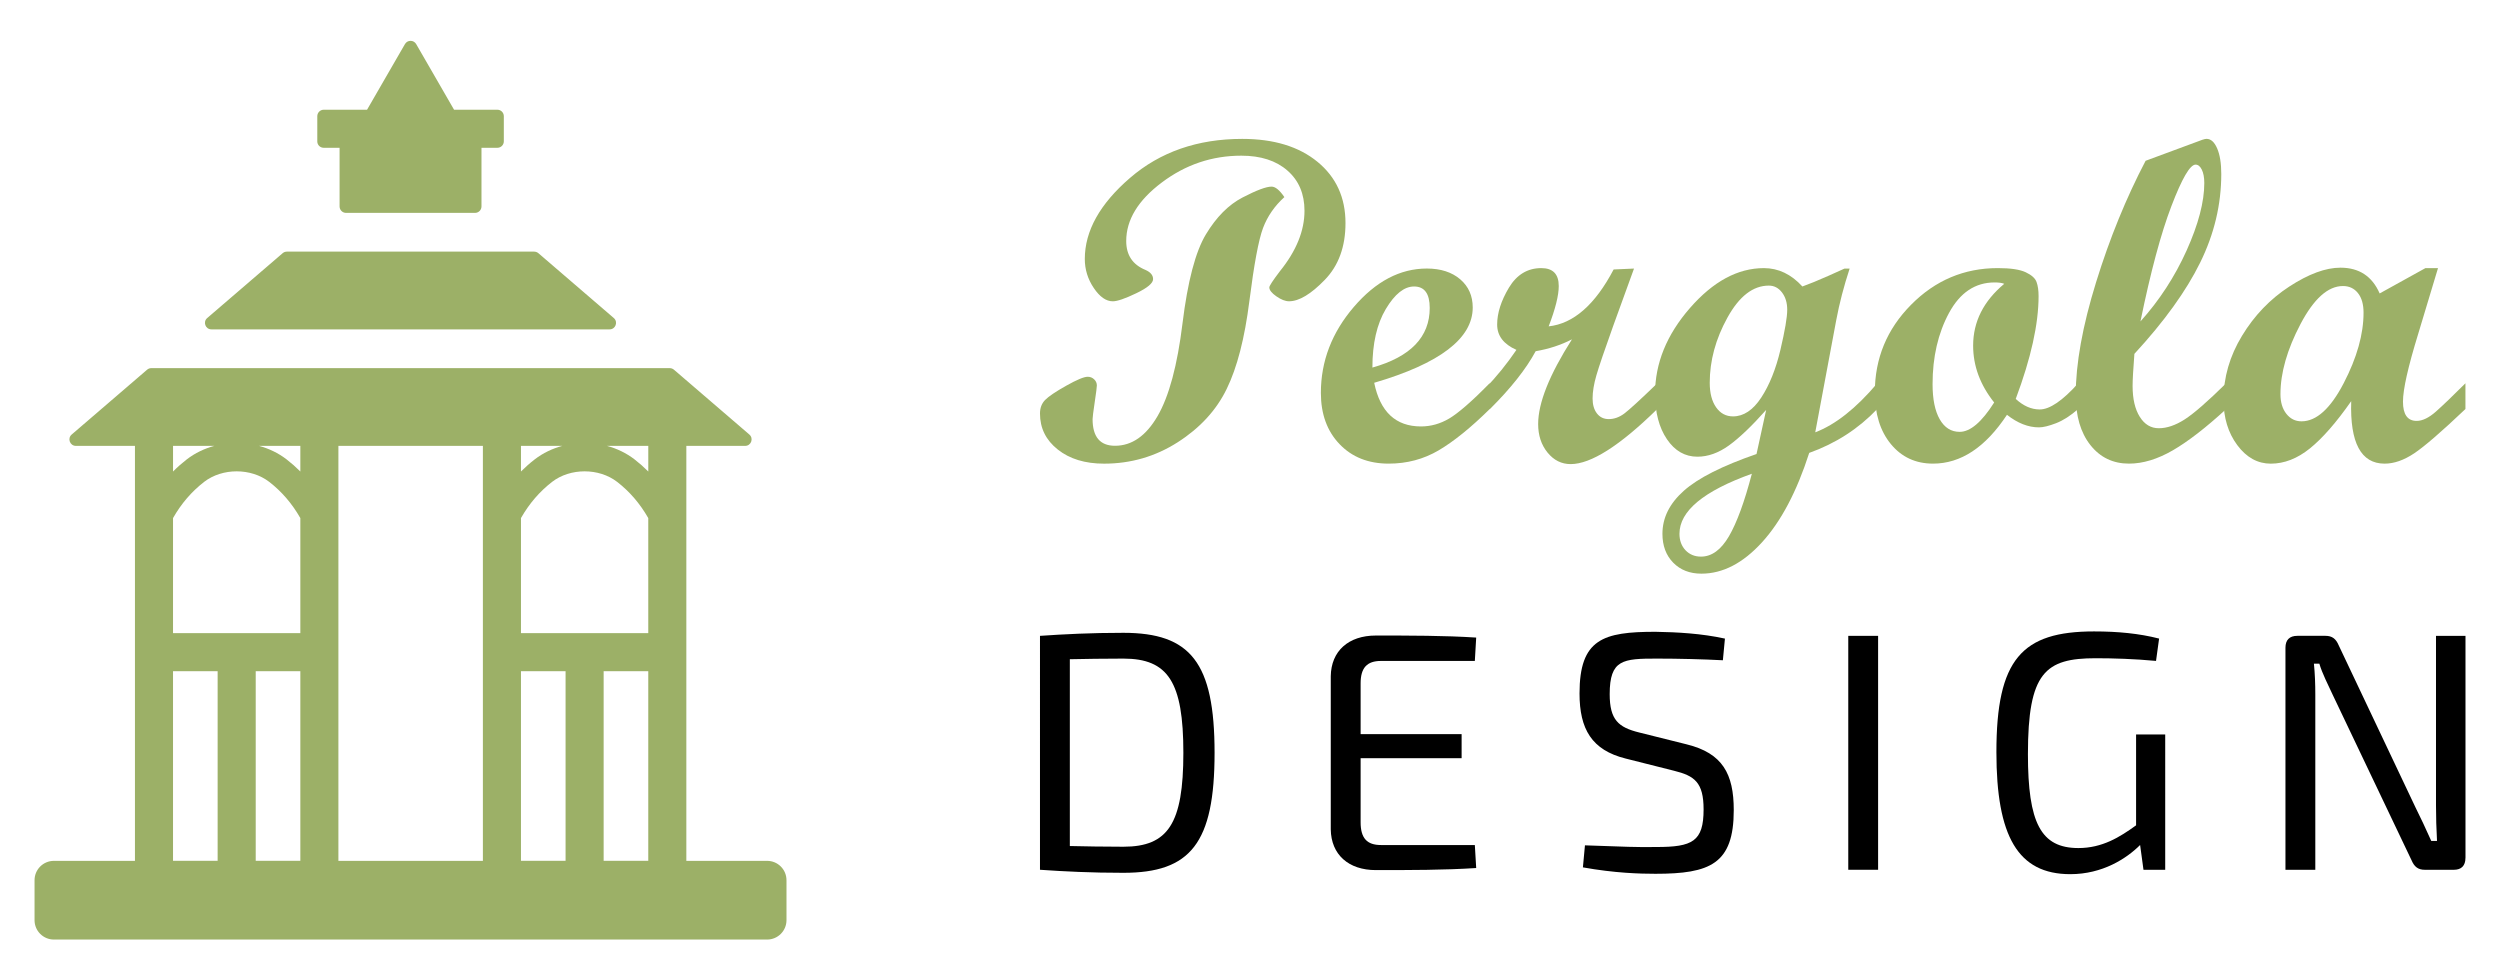 <?xml version="1.0" encoding="utf-8"?>
<!-- Generator: Adobe Illustrator 16.0.0, SVG Export Plug-In . SVG Version: 6.00 Build 0)  -->
<!DOCTYPE svg PUBLIC "-//W3C//DTD SVG 1.1//EN" "http://www.w3.org/Graphics/SVG/1.1/DTD/svg11.dtd">
<svg version="1.1" id="Calque_1" xmlns="http://www.w3.org/2000/svg" xmlns:xlink="http://www.w3.org/1999/xlink" x="0px" y="0px"
	 width="153px" height="60px" viewBox="0 0 153 60" enable-background="new 0 0 153 60" xml:space="preserve">
<g>
	<g>
		<path fill="#9CB067" d="M19.811,9.045h0.971v3.588c0,0.219,0.178,0.396,0.396,0.396h7.893c0.219,0,0.396-0.177,0.396-0.396V9.045
			h0.972c0.218,0,0.395-0.177,0.395-0.395V7.111c0-0.219-0.177-0.396-0.395-0.396h-2.651l-1.162-2.014l-1.157-2.004
			c-0.152-0.264-0.532-0.264-0.685,0l-1.158,2.004l-1.162,2.014h-2.65c-0.219,0-0.396,0.178-0.396,0.396V8.65
			C19.415,8.868,19.592,9.045,19.811,9.045L19.811,9.045z"/>
		<path fill="#9CB067" d="M10.589,41.076h2.73v11.607h-2.73V41.076L10.589,41.076z M10.589,27.287h2.531
			c-0.608,0.163-1.185,0.439-1.688,0.826c-0.297,0.23-0.578,0.478-0.842,0.744V27.287L10.589,27.287z M39.675,28.857
			c-0.266-0.267-0.546-0.514-0.843-0.744c-0.504-0.387-1.079-0.663-1.688-0.826h2.531V28.857L39.675,28.857z M36.943,41.076h2.731
			v11.607h-2.731V41.076L36.943,41.076z M31.883,41.076h2.73v11.607h-2.73V41.076L31.883,41.076z M32.726,28.113
			c-0.297,0.229-0.577,0.477-0.843,0.743v-1.569h2.532C33.806,27.45,33.228,27.727,32.726,28.113L32.726,28.113z M39.675,38.746
			h-7.792v-7.041c0.51-0.891,1.143-1.625,1.906-2.215c1.114-0.859,2.864-0.859,3.979,0c0.764,0.592,1.396,1.324,1.906,2.217V38.746
			L39.675,38.746z M20.71,34.553v-1.91v-5.355h8.843v5.357v1.908v18.131H20.71V34.553L20.71,34.553z M18.381,41.076v11.607h-2.731
			V41.076H18.381L18.381,41.076z M15.85,27.287h2.531v1.57c-0.266-0.267-0.547-0.514-0.844-0.744
			C17.035,27.727,16.457,27.45,15.85,27.287L15.85,27.287z M16.476,29.49c0.764,0.592,1.396,1.324,1.905,2.217v7.039h-7.792v-7.039
			c0.508-0.893,1.141-1.625,1.905-2.217C13.609,28.631,15.359,28.631,16.476,29.49L16.476,29.49z M46.947,52.684h-4.943V34.553
			v-1.908v-5.357h3.598c0.368,0,0.536-0.457,0.258-0.695l-4.614-3.967c-0.072-0.061-0.163-0.096-0.258-0.096H9.259
			c-0.094,0-0.186,0.035-0.257,0.096l-4.615,3.967c-0.278,0.238-0.109,0.695,0.258,0.695h3.614v5.357v1.908v18.131H3.3
			c-0.655,0-1.186,0.529-1.186,1.186v2.445c0,0.654,0.531,1.186,1.186,1.186h43.647c0.655,0,1.186-0.531,1.186-1.186v-2.445
			C48.133,53.213,47.603,52.684,46.947,52.684L46.947,52.684z"/>
		<path fill="#9CB067" d="M12.939,20.158h24.367c0.367,0,0.536-0.457,0.258-0.695l-4.614-3.967
			c-0.071-0.062-0.164-0.096-0.258-0.096H17.555c-0.096,0-0.187,0.034-0.258,0.096l-4.615,3.967
			C12.404,19.701,12.572,20.158,12.939,20.158L12.939,20.158z"/>
	</g>
	<g>
		<g>
			<path fill="#9CB067" d="M78.604,12.063c-0.597,0.54-1.032,1.168-1.305,1.887c-0.271,0.719-0.55,2.212-0.838,4.482
				c-0.287,2.271-0.748,4.059-1.385,5.365c-0.635,1.308-1.636,2.396-3.002,3.27c-1.367,0.873-2.868,1.309-4.505,1.309
				c-1.161,0-2.105-0.287-2.831-0.863c-0.729-0.576-1.091-1.311-1.091-2.207c0-0.338,0.104-0.614,0.315-0.829
				s0.639-0.505,1.288-0.87s1.087-0.549,1.316-0.549c0.155,0,0.287,0.053,0.397,0.158c0.109,0.105,0.164,0.23,0.164,0.377
				c0,0.091-0.043,0.43-0.13,1.014c-0.088,0.586-0.131,0.934-0.131,1.043c0,1.087,0.458,1.631,1.371,1.631
				c1.033,0,1.901-0.605,2.605-1.816s1.212-3.103,1.527-5.676c0.316-2.572,0.794-4.389,1.434-5.449
				c0.639-1.059,1.386-1.811,2.241-2.254c0.854-0.443,1.446-0.665,1.774-0.665C78.05,11.419,78.311,11.634,78.604,12.063z
				 M76.025,8.5c1.928,0,3.464,0.467,4.606,1.404s1.713,2.186,1.713,3.748c0,1.445-0.422,2.604-1.269,3.477
				c-0.845,0.872-1.573,1.309-2.185,1.309c-0.229,0-0.486-0.101-0.775-0.302c-0.288-0.2-0.433-0.384-0.433-0.549
				c0-0.091,0.216-0.419,0.646-0.986c1.005-1.243,1.507-2.477,1.507-3.701c0-1.032-0.347-1.853-1.042-2.46
				c-0.693-0.609-1.635-0.913-2.823-0.913c-1.792,0-3.413,0.547-4.865,1.639c-1.455,1.093-2.18,2.287-2.18,3.585
				c0,0.859,0.392,1.448,1.179,1.768c0.311,0.139,0.465,0.325,0.465,0.563c0,0.246-0.342,0.535-1.027,0.863
				c-0.686,0.33-1.165,0.494-1.439,0.494c-0.411,0-0.799-0.271-1.165-0.816c-0.366-0.543-0.548-1.135-0.548-1.774
				c0-1.718,0.923-3.372,2.768-4.962C71.004,9.295,73.293,8.5,76.025,8.5z"/>
			<path fill="#9CB067" d="M91.174,25.031c-1.16,1.143-2.203,1.985-3.126,2.529c-0.923,0.543-1.942,0.814-3.058,0.814
				c-1.242,0-2.246-0.396-3.007-1.191c-0.764-0.795-1.145-1.842-1.145-3.139c0-1.939,0.671-3.69,2.015-5.258
				c1.343-1.566,2.832-2.352,4.468-2.352c0.851,0,1.531,0.221,2.044,0.658c0.511,0.438,0.766,1.016,0.766,1.727
				c0,1.893-2.01,3.428-6.03,4.607c0.364,1.781,1.32,2.672,2.864,2.672c0.604,0,1.18-0.162,1.728-0.486s1.376-1.043,2.481-2.158
				V25.031z M83.991,22.495c2.339-0.658,3.508-1.873,3.508-3.646c0-0.878-0.319-1.316-0.958-1.316c-0.604,0-1.179,0.459-1.729,1.378
				C84.265,19.828,83.991,21.023,83.991,22.495z"/>
			<path fill="#9CB067" d="M101.427,25.031c-2.293,2.248-4.062,3.372-5.304,3.372c-0.558,0-1.029-0.235-1.413-0.706
				s-0.575-1.054-0.575-1.748c0-1.288,0.689-3.016,2.069-5.182c-0.676,0.348-1.416,0.59-2.221,0.727
				c-0.594,1.098-1.526,2.275-2.797,3.537h-0.314v-1.234c0.713-0.74,1.356-1.535,1.933-2.385c-0.786-0.348-1.179-0.863-1.179-1.549
				c0-0.704,0.24-1.455,0.719-2.256c0.48-0.799,1.141-1.199,1.981-1.199c0.713,0,1.069,0.365,1.069,1.098
				c0,0.574-0.206,1.398-0.617,2.467c1.517-0.164,2.843-1.324,3.976-3.482l1.247-0.055l-1.274,3.51
				c-0.53,1.48-0.872,2.487-1.028,3.022c-0.155,0.534-0.233,1.007-0.233,1.419c0,0.384,0.09,0.69,0.268,0.918
				c0.178,0.229,0.419,0.344,0.721,0.344c0.328,0,0.643-0.113,0.945-0.336c0.302-0.225,0.978-0.844,2.028-1.857V25.031z"/>
			<path fill="#9CB067" d="M114.889,25.031c-1.16,1.215-2.549,2.11-4.165,2.686c-0.76,2.367-1.722,4.191-2.888,5.471
				c-1.165,1.279-2.401,1.92-3.708,1.92c-0.714,0-1.29-0.225-1.729-0.674c-0.438-0.447-0.658-1.037-0.658-1.766
				c0-0.98,0.437-1.857,1.31-2.633c0.872-0.777,2.356-1.527,4.448-2.249l0.59-2.7c-0.876,0.986-1.637,1.711-2.275,2.173
				c-0.641,0.462-1.284,0.691-1.934,0.691c-0.758,0-1.379-0.356-1.863-1.069c-0.483-0.712-0.727-1.641-0.727-2.782
				c0-1.864,0.709-3.611,2.131-5.243c1.42-1.631,2.93-2.447,4.529-2.447c0.887,0,1.672,0.375,2.356,1.124
				c0.412-0.146,0.945-0.364,1.604-0.657l0.973-0.439h0.315c-0.355,1.08-0.628,2.129-0.82,3.153l-1.285,6.868
				c1.232-0.467,2.497-1.467,3.796-3.002V25.031z M107.213,28.993c-2.954,1.06-4.43,2.284-4.43,3.675
				c0,0.41,0.125,0.746,0.369,1.006c0.248,0.26,0.563,0.391,0.947,0.391c0.658,0,1.229-0.416,1.714-1.248
				C106.298,31.984,106.764,30.709,107.213,28.993z M106.061,25.483c0.648,0,1.223-0.384,1.727-1.151
				c0.503-0.768,0.893-1.74,1.173-2.92c0.277-1.18,0.417-1.996,0.417-2.453c0-0.43-0.107-0.784-0.322-1.063
				c-0.213-0.278-0.481-0.417-0.802-0.417c-0.97,0-1.813,0.652-2.535,1.959c-0.724,1.309-1.083,2.637-1.083,3.99
				c0,0.63,0.13,1.13,0.39,1.5C105.285,25.299,105.631,25.483,106.061,25.483z"/>
			<path fill="#9CB067" d="M127.185,25.031c-0.466,0.41-0.919,0.701-1.356,0.87c-0.439,0.169-0.786,0.254-1.043,0.254
				c-0.656,0-1.311-0.256-1.959-0.769c-1.317,1.992-2.824,2.988-4.524,2.988c-1.061,0-1.92-0.396-2.577-1.191
				c-0.658-0.795-0.986-1.852-0.986-3.167c0-2.083,0.74-3.873,2.22-5.366c1.48-1.495,3.249-2.242,5.306-2.242
				c0.777,0,1.346,0.084,1.707,0.254c0.36,0.17,0.582,0.368,0.664,0.597c0.083,0.228,0.124,0.517,0.124,0.862
				c0,1.71-0.467,3.807-1.398,6.293c0.467,0.43,0.955,0.645,1.466,0.645c0.613,0,1.399-0.535,2.358-1.604V25.031z M122.66,17.369
				c-0.136-0.057-0.333-0.084-0.589-0.084c-1.188,0-2.117,0.622-2.79,1.865c-0.671,1.243-1.008,2.695-1.008,4.359
				c0,0.923,0.146,1.641,0.438,2.151c0.293,0.513,0.7,0.769,1.221,0.769c0.649,0,1.354-0.6,2.111-1.797
				c-0.858-1.078-1.287-2.238-1.287-3.481C120.757,19.689,121.391,18.428,122.66,17.369z"/>
			<path fill="#9CB067" d="M136.246,25.031c-1.243,1.143-2.333,1.985-3.269,2.529c-0.938,0.543-1.832,0.814-2.682,0.814
				c-0.977,0-1.766-0.379-2.364-1.137c-0.599-0.759-0.896-1.777-0.896-3.057c0-1.92,0.414-4.223,1.246-6.91
				c0.831-2.686,1.843-5.163,3.03-7.43l3.48-1.288c0.111-0.036,0.192-0.054,0.248-0.054c0.265,0,0.482,0.193,0.65,0.582
				c0.169,0.389,0.253,0.911,0.253,1.568c0,1.865-0.429,3.67-1.288,5.416c-0.858,1.745-2.201,3.609-4.029,5.592
				c-0.073,0.951-0.11,1.604-0.11,1.961c0,0.795,0.146,1.426,0.439,1.891c0.292,0.467,0.681,0.7,1.165,0.7
				c0.494,0,1.018-0.179,1.575-0.534c0.559-0.356,1.408-1.097,2.551-2.221V25.031z M130.996,19.671
				c1.16-1.29,2.101-2.735,2.824-4.339c0.72-1.602,1.083-2.978,1.083-4.131c0-0.338-0.052-0.611-0.151-0.817
				c-0.101-0.205-0.229-0.309-0.384-0.309c-0.337,0-0.829,0.842-1.473,2.526C132.249,14.285,131.617,16.643,130.996,19.671z"/>
			<path fill="#9CB067" d="M150.886,25.031c-1.462,1.389-2.509,2.293-3.139,2.714c-0.631,0.421-1.233,0.63-1.809,0.63
				c-1.444,0-2.126-1.274-2.044-3.824c-0.914,1.308-1.757,2.271-2.528,2.893c-0.772,0.622-1.569,0.932-2.393,0.932
				c-0.804,0-1.487-0.376-2.049-1.131c-0.562-0.754-0.844-1.678-0.844-2.775c0-1.371,0.377-2.678,1.132-3.92
				c0.753-1.243,1.72-2.249,2.898-3.017c1.179-0.767,2.222-1.151,3.125-1.151c1.143,0,1.942,0.525,2.4,1.577l2.8-1.55h0.771
				l-1.21,4.017c-0.622,2.021-0.934,3.405-0.934,4.155c0,0.785,0.279,1.178,0.837,1.178c0.354,0,0.748-0.189,1.177-0.568
				c0.43-0.381,1.031-0.958,1.809-1.734V25.031z M140.852,25.785c0.914,0,1.775-0.779,2.584-2.338
				c0.809-1.557,1.213-2.995,1.213-4.312c0-0.511-0.113-0.911-0.343-1.198c-0.229-0.288-0.534-0.432-0.917-0.432
				c-0.915,0-1.781,0.775-2.6,2.33c-0.816,1.554-1.225,2.983-1.225,4.29c0,0.494,0.12,0.894,0.361,1.2
				C140.168,25.633,140.476,25.785,140.852,25.785z"/>
		</g>
		<g>
			<path d="M74.332,46.072c0,5.539-1.475,7.344-5.582,7.344c-1.971,0-3.609-0.082-5.103-0.186V38.914
				c1.493-0.102,3.132-0.186,5.103-0.186C72.857,38.729,74.332,40.533,74.332,46.072z M72.422,46.072
				c0-4.336-0.934-5.766-3.672-5.766c-1.266,0-2.302,0.02-3.276,0.039v11.432c0.935,0.02,2.033,0.043,3.276,0.043
				C71.488,51.82,72.422,50.406,72.422,46.072z"/>
			<path d="M90.343,53.123c-1.908,0.127-4.086,0.127-6.14,0.127c-1.682,0-2.738-0.955-2.76-2.49v-9.375
				c0.021-1.537,1.078-2.49,2.76-2.49c2.054,0,4.231,0,6.14,0.125l-0.083,1.43h-5.745c-0.852,0-1.245,0.416-1.245,1.369v3.111h6.181
				v1.473H83.27v3.922c0,0.977,0.394,1.391,1.245,1.391h5.745L90.343,53.123z"/>
			<path d="M105.566,39.082l-0.126,1.326c-1.201-0.063-2.717-0.102-4.045-0.102c-2.074,0-2.882,0.061-2.882,2.176
				c0,1.578,0.538,2.033,1.805,2.346l2.903,0.725c2.199,0.541,2.885,1.807,2.885,4.025c0,3.299-1.451,3.898-4.792,3.898
				c-0.934,0-2.49-0.041-4.44-0.393l0.125-1.348c2.428,0.084,3.194,0.123,4.376,0.102c2.199,0,2.885-0.332,2.885-2.301
				c0-1.66-0.561-2.057-1.806-2.365l-2.966-0.748c-2.074-0.518-2.821-1.805-2.821-3.982c0-3.34,1.452-3.775,4.647-3.775
				C102.662,38.688,104.136,38.77,105.566,39.082z"/>
			<path d="M113.114,53.23V38.914h1.826V53.23H113.114z"/>
			<path d="M132.51,53.23h-1.329l-0.206-1.516c-0.832,0.83-2.302,1.785-4.273,1.785c-3.215,0-4.522-2.326-4.522-7.471
				c0-5.684,1.557-7.385,5.975-7.385c1.452,0,2.759,0.125,3.982,0.438l-0.188,1.367c-1.305-0.123-2.633-0.164-3.691-0.164
				c-3.092,0-4.149,0.871-4.149,5.869c0,4.211,0.788,5.748,3.091,5.748c1.453,0,2.53-0.666,3.528-1.391v-5.561h1.783V53.23z"/>
			<path d="M150.886,52.502c0,0.479-0.249,0.729-0.705,0.729h-1.785c-0.414,0-0.642-0.189-0.809-0.582l-4.834-10.145
				c-0.248-0.541-0.643-1.307-0.808-1.887h-0.333c0.063,0.621,0.085,1.264,0.085,1.887V53.23h-1.827v-13.59
				c0-0.477,0.249-0.727,0.728-0.727h1.722c0.414,0,0.643,0.188,0.809,0.582l4.688,9.895c0.291,0.582,0.664,1.369,0.977,2.076h0.351
				c-0.04-0.75-0.062-1.451-0.062-2.18V38.914h1.805V52.502z"/>
		</g>
	</g>
</g>
</svg>
